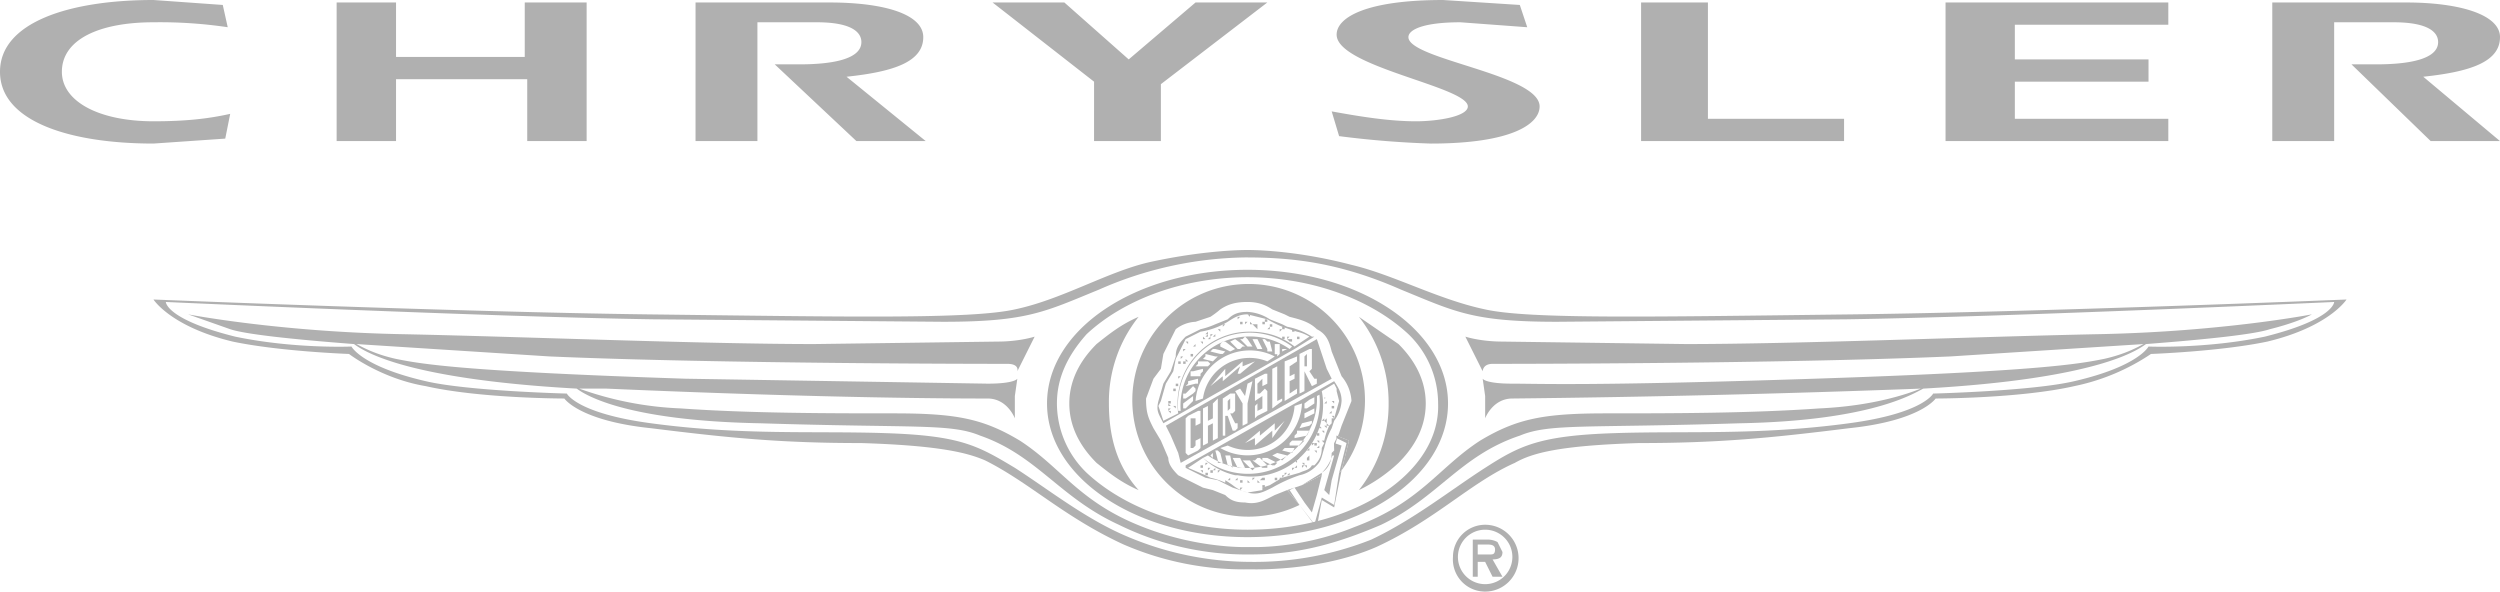 <svg xmlns="http://www.w3.org/2000/svg" xml:space="preserve" viewBox="0 0 1010 239">
<g fill="#b0b0b0">
<path fill-rule="evenodd" d="m91 56-29 2C28 58 0 49 0 29S28 0 62 0l28 2 2 9a187 187 0 0 0-30-2c-22 0-37 7-37 20 0 12 15 20 37 20 13 0 22-1 31-3l-2 10m45-55h24v22h52V1h25v56h-24V32h-53v25h-24V1m145 0h54c23 0 38 5 38 14 0 10-12 14-31 16l32 26h-28l-33-31h10c13 0 25-2 25-9 0-4-4-8-18-8h-24v48h-25V1m161 32L401 1h29l26 23 27-23h29l-43 33v23h-27V33m96 12c11 2 23 4 34 4 9 0 21-2 21-6 0-8-53-16-53-29 0-7 12-14 43-14l31 2 3 9-27-2c-15 0-21 3-21 6 0 9 53 15 53 28 0 7-11 15-44 15a385 385 0 0 1-37-3l-3-10M663 1h27v47h55v9h-82V1m213 9h-62v14h54v9h-54v15h62v9h-90V1h90v9m42-9h54c22 0 38 5 38 14 0 10-12 14-31 16l31 26h-28l-32-31h10c13 0 25-2 25-9 0-4-4-8-18-8h-24v48h-25V1"/>
<path d="m681 139-74-1c-9 0-15-2-15-2l3 6 4 8s0-3 4-3 116 0 185-3l78-5c-2 1-7 4-16 6-10 2-26 5-117 8s-111 2-122 2-12-2-12-2l1 7v9s3-8 11-8a6133 6133 0 0 0 165-4c-5 2-19 7-41 8-28 2-61 2-86 2s-36 2-51 11c-17 11-24 25-51 35-22 9-42 8-42 8s-20 1-43-8c-26-10-33-24-50-35-15-9-26-11-51-11s-58 0-86-2a137 137 0 0 1-41-8h11c91 4 144 4 154 4 8 0 11 8 11 8v-9l1-7s-1 2-12 2l-122-2c-91-3-107-6-117-8-9-2-14-5-16-6l78 5c69 3 180 3 185 3s4 3 4 3l4-8 3-6s-6 2-15 2l-74 1c-45 0-118-3-167-4-50-1-86-8-86-8l17 6c6 2 24 4 50 6 3 2 18 14 90 18 4 3 21 13 74 14 63 2 77 0 89 5 23 8 32 25 56 36a117 117 0 0 0 53 12c17 0 32-3 53-12 23-11 32-28 56-36 12-5 26-3 89-5 53-1 70-12 74-14 72-4 87-16 90-18 26-2 44-4 50-6 12-3 17-6 17-6s-36 7-86 8c-49 1-122 4-167 4"/>
<path d="M915 136c-24 5-47 4-47 4s-4 8-30 14c-17 4-57 5-57 5s-4 8-34 12c-37 5-66 3-95 4-30 1-38 5-52 14s-29 21-46 29a128 128 0 0 1-49 9 128 128 0 0 1-49-10c-17-7-32-19-46-28-15-9-22-13-52-14-29-1-58 1-95-4-30-4-34-12-34-12s-40-1-57-5c-26-6-30-14-30-14s-23 1-47-4c-28-7-28-14-28-14s131 6 197 7l117 1c34 0 41-4 63-13a151 151 0 0 1 59-13c19 0 38 2 63 13 22 9 29 13 63 13l117-1c66-1 197-7 197-7s0 7-28 14zm-166-9c-82 1-131 2-149-2-19-4-37-14-54-18-19-5-35-6-42-6s-22 1-40 5c-17 4-35 15-54 19-18 4-67 3-149 2-77-1-199-6-199-6s7 11 32 17c19 4 47 5 47 5s13 10 31 13c22 5 56 5 56 5s6 9 35 12c32 4 53 6 85 6 32 1 43 4 50 7 18 9 32 23 56 34a122 122 0 0 0 51 10c1 0 28 1 51-9 24-11 38-26 56-34 7-4 18-7 50-8 32 0 53-2 85-6 29-3 35-12 35-12s34 0 56-5a87 87 0 0 0 31-13s28-1 47-5c25-6 32-17 32-17s-122 5-199 6"/>
<path d="M549 198a64 64 0 0 0 16-11c5-5 11-13 11-24s-6-19-11-24l-16-11a56 56 0 0 1 12 35 56 56 0 0 1-12 35"/>
<path d="M439 135c15-14 39-23 65-23s50 9 65 23a39 39 0 0 1 12 28c1 28-34 51-77 51-26 0-50-9-65-23a39 39 0 0 1-12-28c0-10 4-19 12-28zm65 82c45 0 81-24 81-54s-36-54-81-54-81 24-81 54 36 54 81 54"/>
<path d="m541 191-2 13-5-3-3 11-6-8 7 9 2-11 5 3 3-15-1 1m-38 12c-4 0-6-1-8-3l-5-2-4-1-10-5c-3-3-4-5-4-7l-3-7-3-5c-2-4-3-6-3-12l3-8 3-4 1-6 5-10a14 14 0 0 1 8-3l6-2a36 36 0 0 0 4-3c3-2 6-3 11-3 4 0 7 1 10 3l5 2 2 1c4 1 8 2 11 5 4 2 5 5 6 9l2 5 2 5a17 17 0 0 1 4 10l-4 10-1 3a29 29 0 0 0-2 7c-1 3-2 6-5 9l-8 5-6 2-5 2c-4 2-7 4-12 3zm17-5h1l2-1 3-1 8-4v-1c3-2 4-5 4-8l1-1v-3l1-2v-1l5 2-3 12a47 47 0 1 0-17 14l-5-6"/>
<path d="M540 176v1l4 2-3 12 1-1 3-12-5-2m-19 22h-1l5 6-4-6m2-1 4 6 3 4 2-7 2-8-8 4-3 1"/>
<path d="M539 179v3l-1 2h1l-4 14 2 2 1-6 4-14-3-1m-7-24-2 1-3-6v8l-2 1v-16l4-2h1v8l-1 1 2 3h1v2zm-8 4-5 3v-16l5-2v2l-3 2v4l2-1v2l-2 1v5l3-2v2zm-6 3-4 3v-16l2-1v14l2-1v1zm-6 4-4 2-1 1v-5l1-1v3l2-1v-5l-3 2v-9l4-2h1v4l-2 1v-3l-2 2v4h1l2-2 1 1v8zm-8-3v8l-2 1v-9l-3-5 2-1 2 3 1-5 2-1zm-4 10-1 1h-1l-2-6h-1v8h-1v-15l3-2h2v7l-1 1h-1l2 4h1v2zm-8 4-2 1v-7l-2 1v7l-2 1v-15l2-1v6l2-1v-6l2-2v16zm-7-6-2 1v-3h-2v12h1l1-1v-2l2-1v4l-1 1-4 2-1-1v-14l1-1 4-2h1zm51-22-2-6-2-6-61 35 2 4 3 7 1 4 61-34-2-4"/>
<path d="m496 166 1-1v-4l-1 1v4m31-18h1v-5l-1 1v4m-67-20c-7 3-12 7-17 11-5 5-11 13-11 24s6 19 11 24c5 4 10 8 17 11-9-10-12-22-12-35a55 55 0 0 1 12-35m81 34-2 7h-1v2h-1 1l-1 1a28 28 0 0 0-2 6s-1 0-1 0l1 1a64 64 0 0 0-1 2c0 3-1 5-3 7h-1c-1 2-3 2-5 3l-7 2-5 3a60 60 0 0 1-3 1v1l-6 1a16 16 0 0 1-6-3 43 43 0 0 0-3-2v1a30 30 0 0 0-6-2v-1 1l-2-1-7-3 6-4a28 28 0 0 0 13 7h1a29 29 0 0 0 34-34l5-3 1 2v1l1 4zm-53 22a28 28 0 0 0 44-25l-1 1-3 2 6-3h-1a29 29 0 0 1-47 26l2-1zm26-10-7 6v-3l-4 2 6-5v2l6-5v3l4-4-5 7v-3zm-22 8 1 1 1 4h-2v-1l-1-4h1zm-3 2 1-1v2zm37-21a22 22 0 0 1-33 18l3-1a19 19 0 0 0 27-16l3-1zm5 0-3 2h-1v-2l4-3v3zm-4 6v-2l4-2v2zm-2 4 1-2 4-1v1l-1 1zm-2 4v-1l1-1v-1h5l-1 2zm-2 3v-1l1-1h5l-1 1-1 1zm-3 2 1-1h4c1 0 1 0 0 0l-1 2zm-4 2 2-1 4 1-2 2zm-4 2v-1h2l4 2-1 1h-1zm-4 0h1l1-1h1l3 3v1h-2zm-4 0h3l2 3c1 0 0 0 0 0l-1 1-1-1zm-4 3-1-1a1 1 0 0 1-1 0l-1-4h2l1 5zm0-4h3l2 4h-3zm41-31-60 34v1l8 4 5 1 6 3 6 2c4 1 6 0 10-2a61 61 0 0 1 11-5 13 13 0 0 0 7-4c2-2 2-4 3-7a32 32 0 0 1 3-8l1-3a15 15 0 0 0 3-8c0-3-1-5-3-8m-34-20a29 29 0 0 0-29 33l-6 3-2-6 1-2 2-7 3-5 1-5h1-1l4-8 6-3a30 30 0 0 0 11-4c3-2 5-3 8-3l8 2a50 50 0 0 0 6 3 514 514 0 0 0 6 2 17 17 0 0 1 5 2l-6 4c-5-4-11-6-18-6zm16 7a28 28 0 0 0-44 25h-1a29 29 0 0 1 46-26l-1 1zm-39 15 1 1v1l-1 1-3 2h-1v-2h1zm2-3v2h-1l-4 1 1-1v-1zm2-4v1l-1 1v1h-4v-2h1zm2-3 1 1-1 1h-5l1-1v-1zm3-2h1l-1 1-1 1-4-1 1-1v-1zm4-2-1 1h-1l-4-1 1-1h1zm4-1-2 1-4-2v-1l1-1h1zm4-1h-1l-1 1h-1l-3-3 2-1zm3 0h-2l-3-3h1l1-1 1 1zm4 1h-2l-2-4h2l2 4zm4 1h-2v-1l-2-4h1l1 1h1l1 4zm-7 4-6 5h-1l1-3-7 6v-2l-5 4 6-7v3l7-6v2l5-2zm8-2-3 2a19 19 0 0 0-26 15l-3 1a22 22 0 0 1 32-18zm1-1a1 1 0 0 1-1 0v-4h2v4l-1 1zm2-2h2l-2 1zm-40 24v-2l4-3v2l-3 3h-1zm45-24 8-5h-1a28 28 0 0 0-10-4l-2-1-5-2a18 18 0 0 0-9-3c-4 0-6 1-8 3l-5 2a31 31 0 0 1-6 2l-6 3c-3 3-4 5-4 8l-2 6-3 5-2 7c-1 4 0 5 2 9l53-30"/>
<path d="M481 143v1h1v-1m-1-2v-1 1m1 0h1-1m-3 5h-1 1m1-4h1-1m0-2h-1 1m-1-3h1m1 3h1-1m-5 7h1v-1h-1v1m3-9 1 1v-1h-1m5-1h-1 1m-1 1h1-1m-4 5h-1 1m2-4v-1 1m2-2h-1 1m-6 8v-1 1m8-9h-1 1m-15 25s-1 0 0 0m7-17v-1 1m0 1s1 0 0 0l1-1h-1v1m2 0v1h1l-1-1m-5 17v1-1m4-20 1-1h-1v1m-2 10v1l1-1h-1m-1-5v-1 1m3-7v-1 1m8-3v1-1m-13 20v-1 1m2 1v1-1m-1-3v1m2-1h-1v1h1v-1m-7 8h1-1m4-8h-1 1m0 3v1-1m0 0v-1m-1-2v1-1m2 0v-1 1m1 0v1-1m-3 9h1l-1-1v1m2-4v-1 1m-2-5v-1 1m2-2v-1 1m1-1c0 1 0 1 0 0m-3 7v-1 1m0-2v1-1m-1-1h1-1m2-3v1-1m1-1v-1 1m3-2h-1 1m1-2v1-1m4-8h1v-1l-1 1m-7 11h1-1m2-4v-1 1m1-1v1h1v-1h-1m-3 2h1-1m2 3h1-1m18-18v1-1m-8 4h1-1m25-5h-1 1m-20 3h1-1m-6 3h-1l1 1v-1m10-5h1-1m-8 1-1 1h1v-1m-16 34h-1 1m13-28h1-1m12-8s-1 0 0 0v1-1m-5 1 1 1v-1h-1m-3 0v1-1m1 1h1-1m4 0v1-1m0-3v1l1-1h-1m-19 27v-1h-1v1h1m12-20v1-1m2-2-1 1h1c1 0 0 0 0 0v-1m2-1-1 1h1c0-1 0-1 0 0m3-4v1-1m-3 1h1-1m-20 35v1-1m15-32v1h1l-1-1m2-1-1 1h1m-14 28 1 1v-1h-1m16-29h-1v1l1-1m-9 2v-1 1m-12 27h1-1m33-34h-1v1h1m1 0c-1 0-1 0 0 0m1 1h-1 1m-2-3h1m-1-1h-1m1 2v-1 1m1 0v1l1-1h-1m0 1v1-1m0-3c-1 0-1 0 0 0 0 1 0 0 0 0m-3 3v-1 1m2 1v1-1m-2 0s1 0 0 0m6-3v-1 1m-8 1v-1 1m1-1h1-1m0-1h1-1m2 0h-1v1l1-1m8 3h-1s1 0 0 0m-3 0h-1 1m5 1v-1 1m-2 0v-1h-1v1h1m4-2v-1h-1v1h1m-6-3h1m3 2v-1 1m-3 3v1-1m-2-2v1h1l-1-1m5 2v1-1m-3-1h-1l1 1m2-2v1-1m-5 3h1-1m4-1h-1l1 1v-1m-3-5h-1l1 1v-1m-6 5v1-1m-1 1v1-1m2 0h1-1m-1-2v1-1m-1 0h1-1m-1-1v1-1m7 3h-1 1m6 0s1 0 0 0m1 0h1-1m2-1-1 1h1v-1m-2-1v-1h-1v1h1m7 2h-1v1l1-1m0 1h1-1m1 2v-1 1m-1-3h1v-1h-1v1m2 1h-1 1m6 1h-1 1m-3 0v-1 1m-1 0c0-1 0-1 0 0m-5-2h-1 1m4 0h-1 1m-4 2h1-1m6-1v-1h-1v1h1m2 1h-1 1m-10-4h-1 1m-2-1c0 1 0 1 0 0m3 2s-1 0 0 0m8 4v1-1m-3-1h-1s1 0 0 0m3 1v-1 1m3-1h1-1m-5 2v1h1v-1h-1m1-1v1-1m2 0v1h1v-1h-1m2 1v1-1m-7 0h1-1m2-1h-1v1l1-1m2 2h-1 1m-2-1h-1l1 1v-1m-7-3h1-1m-1 0h1-1m3 1s-1 0 0 0m-1-2s1 0 0 0m-2-1h1v-1h-1v1m6 4h-1v1h1v-1m-48 25h1-1m2-1v1-1m0 0v-1 1m-3 0v-1 1m2 5v1l1-1h-1m-2 2v1m2-2 1 1v-1h-1m-1 0v-1 1m0 1s0-1 0 0m0-3h1-1m2-1v-1h-1v1h1m60 17-1 1h1v-1m-4 2v-1l-1 1h1m0 2-1 1h1v-1m-1 0h-1 1m4-4v-1h-1v1h1m-1 6v1-1m-7 4v1-1m5-5h-1v1h1v-1m-1-1v1-1m6-5h-1 1m-1-2v1-1m-7 11v1l1-1h-1m1-1h-1l1 1v-1m5-4v-1h-1l1 1m-1 0v1-1m-2 4v-1 1m3-3v1-1m-5 4 1 1v-1h-1m-2 1h1-1m15-25c0 1 0 0 0 0m-6 17v1-1 1m-1-3h-1 1m0 2v1m-3-3v1l1-1h-1m6-16v-1l-1 1h1m-5 21h1-1m3-11-1-1v1h1m-2 12v1-1m3-18h-1 1m0 3h1v-1l-1 1m-1 0h1v-1l-1 1m6-8h1-1m0-1v-1 1m-3 9v1-1m-1-3h1-1m1 1v-1 1m1 2h-1 1m-3 0 1 1v-1h-1m0 0v-1 1m2-9v1-1m-1 4v1-1m0 7h-1l1 1v-1m-1 1s-1 0 0 0m3-7-1 1h1v-1m0 2h-1 1m-2 3v1h1l-1-1m3-3h-1l1 1v-1m-3 5v1-1m-3 3v-1h-1v1h1m-1 1v-1 1m2-3 1 1v-1h-1m-1 4h-1l1 1v-1m-2 1v-1 1m-1 3c0 1 0 1 0 0m3-8v-1 1m-18 17v1-1m7-3h1-1m-24 6v-1 1m19-4h1-1m3 0h-1 1m-6 2v-1 1m8-2v1-1m16-33v1-1m-14 28v1l1-1h-1m3 2v-1h-1 1m-14 7s0-1 0 0m4-1h1-1m4-1-1 1h1v-1m-2 0v1l1-1m-4 0v1-1m-1 2v1h1v-1h-1m20-25v1-1m-14 20v1-1m1 0v-1 1m-3 1v1-1m-3 3v1-1m19-27v-1 1m-17 27v1l1-1h-1m6-3v-1l-1 1h1m-2 0v1l1-1h-1m4-4v-1 1m9-24c1 0 0-1 0 0m-11 26v-1h-1l1 1m-3 3h-1 1m8-1c0-1 0-1 0 0m12-28h-1 1m-13 22s0 1 0 0m-20 11v1h1l-1-1m-1 0v1m-1-1 1-1h-1v1m2 3v1-1m-1 1h-1 1m-1-3h1-1m0-1h1-1m-2 2v-1 1m2 0v1-1m4-3-1 1h1v-1m-6 3v1-1m6 0v1h1v-1h-1m-1 1c1 0 1 0 0 0m-8-2h1v-1h-1v1m4-1v1-1m-5 0v-1l-1 1h1m2 3h1-1m1-2h-1m-2 1h1-1m-2 0h1-1m6 2h-1 1m0-4v1h1l-1-1m-4-1h-1 1m1 2h-1 1m16-2v1l1-1h-1m-13 0h1-1m7-1v1-1m1 1c0 1 0 0 0 0m-3 0v-1 1m2 1v-1h-1v1h1m2 0v1-1m-31-6v1-1m16 5v-1 1m-1 0v-1 1m2 1v1-1m-8-4v-1l-1 1h1m0 3h1-1m-9-4v1-1m8 2h1-1m1 0v-1 1m-7-1h1-1m3 1h-1 1m1-1v1-1m5 2v1-1m0-2h-1v1l1-1m1 1v1-1m-7 0v1h1v-1h-1m-1-1h-1l1 1v-1m7 3h-1 1m1 0v1-1m-8-5v1-1m3 2v1h1v-1h-1m-4-2v-1 1m2 2v-1m-2 0v1-1m-2 1h1-1m5-2h1-1m1 2h-1 1m-2-3h-1 1m-1 2v-1h-1v1h1m-2-1c0-1 0-1 0 0m6 1h-1 1m-3-1 1-1h-1v1m2 1h-1v1l1-1m6 2h1-1m9 3v-1 1m-3 3v1l1-1h-1m-6-5h-1 1m3 2h-1 1m-1-1-1 1h1v-1m40-29v1-1m0-3v1-1m2 3h-1v1h1v-1m-1 1v1-1m2-2h-1 1m-3 2v1c0-1 0-1 0 0m3-1v1-1m-3-5h1-1m1 2 1 1v-1h-1m-1-3h1-1m2 0v-1 1m-2 3s-1 0 0 0v1-1m1-1c1 0 1 0 0 0m-1 2h1-1m0-5h-1 1"/>
<path fill-rule="evenodd" d="M587 225a13 13 0 0 1 13-13 13 13 0 0 1 0 27 13 13 0 0 1-13-14zm24 0a11 11 0 1 0-22 0 11 11 0 1 0 22 0zm-4 8h-4l-3-6h-3v6h-2v-15h6a8 8 0 0 1 4 1l2 4c0 2-1 3-4 3zm-5-9c1 0 2 0 2-2s-2-2-3-2h-4v4h4"/>
</g>
</svg>